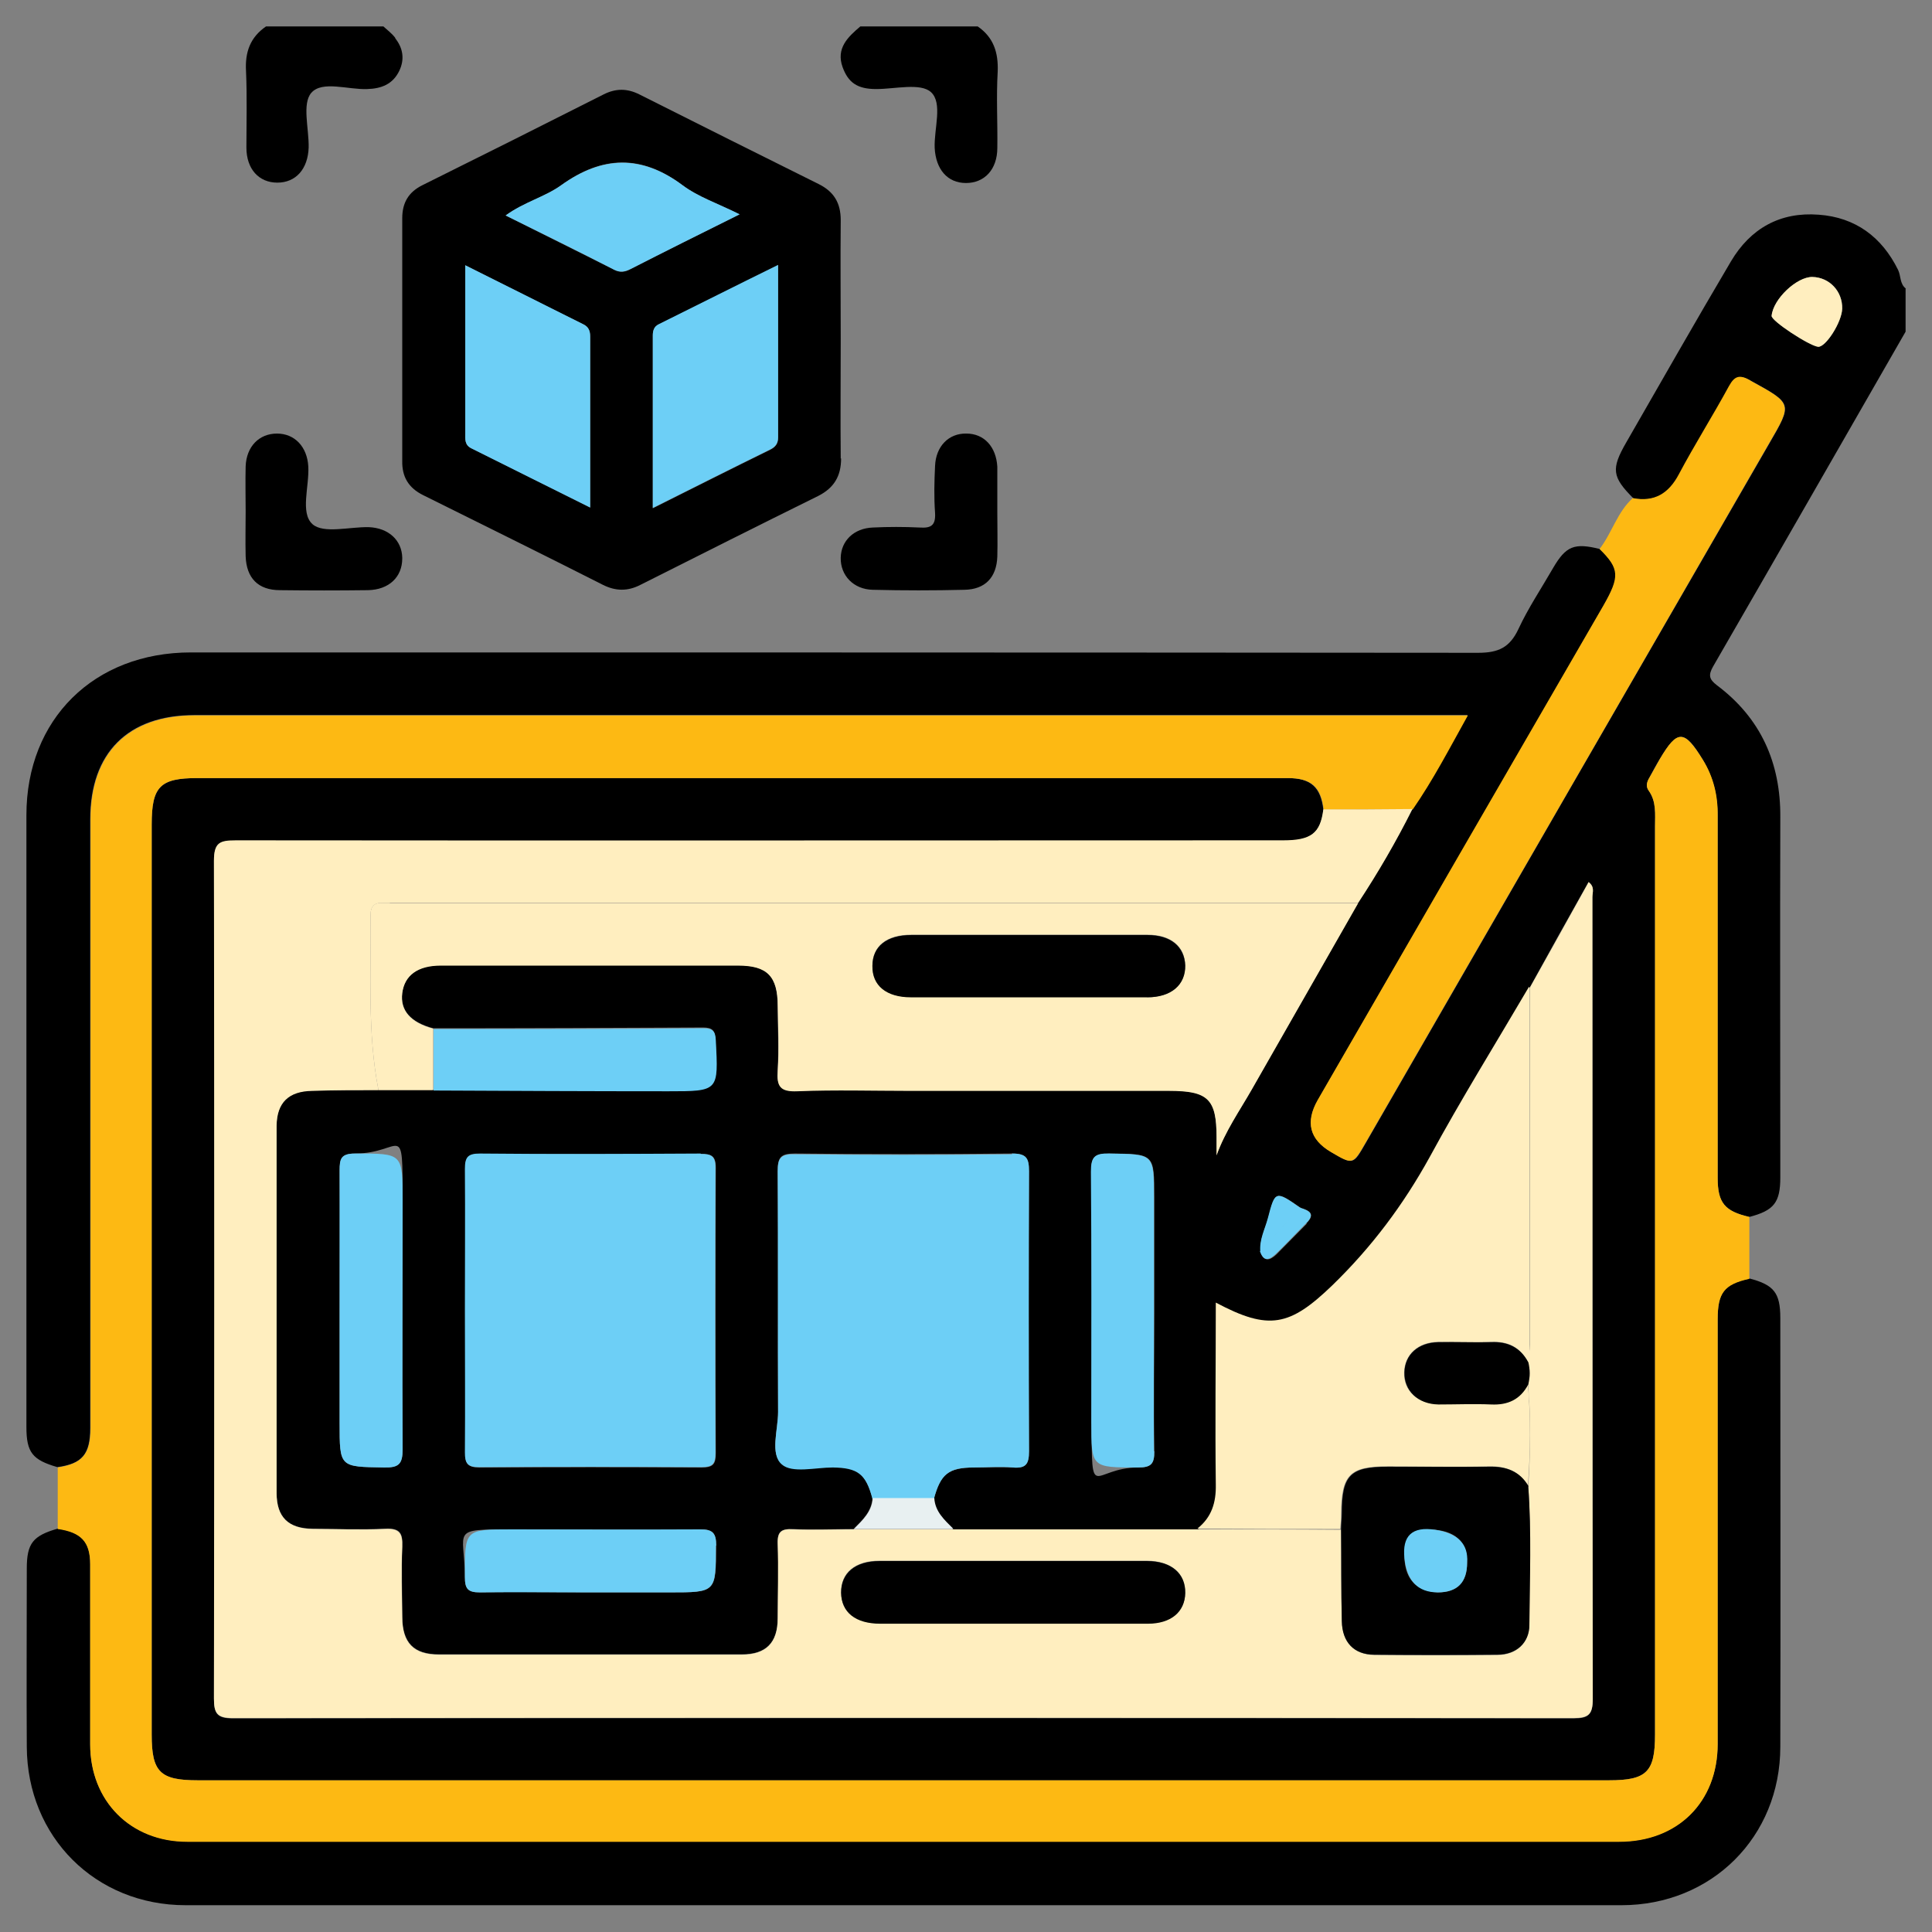 <svg xmlns="http://www.w3.org/2000/svg" id="Layer_1" data-name="Layer 1" viewBox="0 0 512 512"><rect x="0" y="0" width="512" height="512" fill="#808080" stroke="none"/><defs><style>      .cls-1 {        fill: #6dcff6;      }      .cls-1, .cls-2, .cls-3, .cls-4, .cls-5 {        stroke-width: 0px;      }      .cls-2 {        fill: #e8f0f1;      }      .cls-3 {        fill: #fdb913;      }      .cls-4 {        fill: #ffeebf;      }      .cls-5 {        fill: #000;      }    </style></defs><path class="cls-5" d="M505,76.5v11.4c-17,29.6-33.9,59.1-51,88.7-1.3,2.3-1.1,3.4,1,5,11.6,8.7,16.9,20.5,16.8,35-.1,31.8,0,63.6,0,95.4,0,6.7-1.7,8.8-8.2,10.5-6.5-1.5-8.4-3.7-8.4-10.3,0-32,0-64,0-96,0-5.3-1.2-10.3-3.9-14.8-4.9-8.1-6.7-8.1-11.4-.3-1,1.6-1.9,3.3-2.8,5-.6,1.1-1,2.3-.2,3.4,2.1,2.9,1.7,6.3,1.7,9.5v240.7c0,9.9-2.2,12.1-12.2,12.1H52.4c-10,0-12.2-2.2-12.2-12.1,0-80.4,0-160.8,0-241.2,0-10,2.2-12.3,12.1-12.3h245.3c14.5,0,29,0,43.6,0,6.2,0,8.8,2.4,9.5,8.4-.8,6.3-3.2,8.2-10.7,8.2-92.5,0-185,0-277.5,0-4.2,0-5.8.5-5.8,5.4.2,74,.2,148,0,222,0,3.9.8,5.2,5,5.2,118.4-.1,236.8-.1,355.3,0,4,0,5.1-1,5.1-5.1-.1-70.9,0-141.8-.1-212.6,0-1.2.7-2.7-1-4-5.3,9.4-10.5,18.7-15.6,28-8.8,15-18,29.8-26.3,45.1-6.9,12.7-15.4,24-25.8,34-11.2,10.9-16.8,12.1-30.9,4.6,0,16.2-.2,32.2,0,48.2,0,4.8-1.1,8.7-4.9,11.7h-65c-2.3-2.3-4.8-4.5-5-8.1,1.7-6.5,3.8-8.2,10.5-8.3,3.5,0,6.9-.2,10.4,0,3.5.3,4.3-1,4.3-4.3-.1-24.7-.1-49.4,0-74.2,0-3.5-.7-4.7-4.5-4.7-19.2.2-38.4.2-57.6,0-3.8,0-4.5,1.1-4.5,4.6.2,21.3,0,42.5.1,63.8,0,4.8-2.2,11.1,1,13.8,2.7,2.3,8.9.7,13.5.8,6.6.1,8.7,1.8,10.5,8.3-.2,3.6-2.7,5.9-5,8.2-5.3,0-10.7.3-16,0-3.1-.1-4.3.6-4.1,3.9.3,6.6.1,13.1,0,19.7,0,6.5-3.1,9.6-9.5,9.6-26.8,0-53.6,0-80.3,0-6.7,0-9.6-3.1-9.7-9.9,0-6.2-.2-12.4,0-18.7.2-3.5-.6-4.9-4.5-4.7-6.4.3-12.8.1-19.2,0-6.5,0-9.6-3.1-9.6-9.5,0-32.5,0-64.9,0-97.4,0-6.1,3.2-9.1,9.4-9.2,5.9-.1,11.7-.1,17.6-.2,4.8,0,9.7,0,14.5,0,20.7,0,41.4.1,62.2.2,13.4,0,13.3,0,12.6-13.5-.1-2.5-.9-3.2-3.3-3.2-23.8.1-47.7.2-71.5.2-6-1.6-8.8-4.8-8.2-9.4.6-4.7,4.1-7.3,10.2-7.3,26.3,0,52.5,0,78.8,0,7.7,0,10.5,2.9,10.5,10.7,0,5.7.3,11.4,0,17.1-.3,4.1.6,5.7,5.2,5.5,10-.4,20-.1,30.1-.1h68.4c10.3,0,12.6,2.2,12.6,12.3v4.8c2.3-6.4,6.1-11.8,9.3-17.4,9.4-16.5,18.8-32.9,28.2-49.4,5.2-8.1,10.1-16.3,14.4-24.9,5.3-7.8,9.7-16.1,14.6-24.9h-6c-110.5,0-220.9,0-331.4,0-17.6,0-27.6,10-27.6,27.6,0,53.8,0,107.5,0,161.3,0,7-2.1,9.5-8.7,10.4-6.6-1.9-8.2-3.9-8.2-10.6,0-54.1,0-108.2,0-162.2,0-25.4,17.9-43.1,43.6-43.1,113.7,0,227.4,0,341.1.1,5.4,0,8.4-1.4,10.7-6.3,2.6-5.6,6.1-10.8,9.2-16.2,3.4-5.8,5.6-6.7,12.4-5,5.3,5.2,5.4,7.3,1,15-25.2,43.7-50.5,87.3-75.7,131q-5.1,8.8,3.5,13.8c5.9,3.5,5.8,3.4,9.2-2.5,35.6-61.8,71.2-123.5,106.9-185.3,6.2-10.7,6.1-10.5-4.9-16.6-2.8-1.6-4.1-1.2-5.6,1.5-4.3,7.9-9.1,15.5-13.3,23.4-2.7,5.1-6.5,7.3-12.2,6.3-5.7-5.7-6-7.8-1.9-14.9,9.2-16,18.3-32,27.7-47.9,5.2-8.8,13.1-13.2,23.3-12.4,9.7.7,16.7,5.9,21,14.6.8,1.6.4,3.7,2.1,5ZM488.2,81.8c.1-4.6-3.3-8.3-7.9-8.4-4.1,0-10.4,5.9-10.8,10.3-.1,1.3,9.9,7.9,12.3,8.2,2,.2,6.3-6.5,6.4-10.1ZM346.2,324.2c2.5-2.5.8-3.4-1.5-4.1-6.6-4.6-6.7-4.6-8.6,2.7-.8,2.9-2.3,5.7-2,8.9.9,3,2.6,2.2,4.2.7,2.7-2.7,5.3-5.4,8-8.1ZM301.6,388.9c3.4,0,4.4-.9,4.3-4.3-.2-12.2,0-24.5,0-36.8v-30.5c0-11.6,0-11.5-11.9-11.6-3.9,0-4.9.9-4.8,4.8.2,22.1.1,44.2.1,66.3s0,12.1,12.4,12.1ZM177.5,422c12.4,0,12.2,0,12.3-12.4,0-3.3-.9-4.4-4.3-4.3-16.6.2-33.2,0-49.8,0s-12.6,0-12.5,12.6c0,3.2.8,4.1,4,4.1,9.7-.2,19.3,0,29,0h21.2ZM189.7,309.4c0-3.1-1.2-3.6-3.9-3.6-19.5.1-39,.1-58.5,0-3.2,0-4.1.9-4,4.1.2,12.4,0,24.9,0,37.3h0c0,12.6,0,25.2,0,37.8,0,2.8.6,3.9,3.7,3.9,19.7-.1,39.4-.1,59,0,3,0,3.7-.9,3.7-3.8-.1-25.2-.1-50.4,0-75.6ZM101.8,388.9c3.8,0,4.9-.9,4.9-4.8-.2-22,0-43.9,0-65.9s0-12.5-12.6-12.5c-3.7,0-4.1,1.5-4.1,4.5.1,12.3,0,24.5,0,36.8v30.1c0,11.8,0,11.6,11.8,11.8Z"></path><path class="cls-4" d="M480.3,73.4c4.5.1,8,3.8,7.9,8.4-.1,3.6-4.4,10.3-6.4,10.1-2.4-.3-12.5-6.9-12.3-8.2.4-4.5,6.7-10.4,10.8-10.3Z"></path><path class="cls-5" d="M471.8,349.4c0,37.8.1,75.7,0,113.5,0,23.9-18.2,42-42.1,42-126.9,0-253.7,0-380.5,0-23.9,0-42-18.1-42.1-42-.1-15.7,0-31.5,0-47.2,0-6.7,1.6-8.7,8.2-10.6,6.2.9,8.6,3.4,8.6,9.4,0,15.9,0,31.8,0,47.7,0,15.1,10.7,25.8,25.7,25.8,126.5,0,253,0,379.5,0,15.5,0,26.1-10.5,26.1-25.9,0-37.5,0-75,0-112.5,0-7.1,1.7-9.3,8.4-10.8,6.5,1.7,8.2,3.8,8.2,10.5Z"></path><path class="cls-3" d="M463.9,100.9c11.1,6.1,11.1,6,4.9,16.6-35.6,61.8-71.3,123.5-106.9,185.3-3.4,5.9-3.4,5.9-9.2,2.5q-8.5-5-3.5-13.8c25.2-43.7,50.4-87.3,75.7-131,4.4-7.7,4.3-9.8-1-15,3.3-4.3,4.7-9.8,8.8-13.5,5.7,1.1,9.5-1.2,12.2-6.3,4.2-7.9,9-15.5,13.3-23.4,1.5-2.7,2.8-3.1,5.6-1.5Z"></path><path class="cls-3" d="M463.6,322.5v16.4c-6.7,1.5-8.4,3.7-8.4,10.8,0,37.5,0,75,0,112.5,0,15.4-10.6,25.9-26.1,25.9-126.5,0-253,0-379.5,0-15,0-25.7-10.8-25.7-25.8,0-15.9,0-31.8,0-47.7,0-6-2.4-8.5-8.6-9.4,0-5.4,0-10.8,0-16.3,6.5-1,8.7-3.5,8.7-10.4,0-53.8,0-107.5,0-161.3,0-17.6,10-27.6,27.6-27.6,110.5,0,220.9,0,331.4,0h6c-4.9,8.8-9.2,17.1-14.6,24.9-7.9,0-15.7,0-23.6.1-.7-6-3.2-8.4-9.5-8.4-14.5,0-29,0-43.6,0H52.3c-9.9,0-12.1,2.2-12.1,12.3,0,80.4,0,160.8,0,241.2,0,9.9,2.2,12.1,12.2,12.1h374c10,0,12.2-2.2,12.2-12.1v-240.7c0-3.3.4-6.6-1.7-9.5-.8-1.1-.5-2.3.2-3.4.9-1.6,1.9-3.3,2.8-5,4.6-7.8,6.4-7.8,11.4.3,2.8,4.5,4,9.5,3.9,14.8,0,32,0,64,0,96,0,6.6,1.9,8.8,8.4,10.3Z"></path><path class="cls-4" d="M422.1,450.2c0,4.1-1.1,5.1-5.1,5.1-118.4-.1-236.8-.1-355.3,0-4.2,0-5-1.3-5-5.2.1-74,.1-148,0-222,0-4.9,1.6-5.4,5.8-5.4,92.5.1,185,0,277.5,0,7.5,0,9.9-1.9,10.7-8.2,7.9,0,15.7,0,23.6-.1-4.3,8.6-9.1,16.9-14.4,24.9-85.5,0-171.1,0-256.6,0-.5,0-1,0-1.6,0-2.3-.2-3.5.7-3.5,3.2.2,15.5-.9,31,2.1,46.4-5.9,0-11.7,0-17.6.2-6.2.1-9.3,3.1-9.4,9.2,0,32.5,0,65,0,97.4,0,6.4,3.1,9.4,9.6,9.5,6.4,0,12.8.3,19.2,0,3.8-.2,4.6,1.2,4.5,4.7-.3,6.2-.1,12.4,0,18.7,0,6.8,3,9.9,9.7,9.9,26.8,0,53.6,0,80.3,0,6.4,0,9.5-3.1,9.5-9.6,0-6.6.2-13.1,0-19.7-.1-3.3,1-4.1,4.1-3.9,5.3.2,10.7,0,16,0,8.8,0,17.5,0,26.3,0h65c12.6,0,25.3,0,37.9.1,0,8.1,0,16.2.2,24.3.1,5.5,3.2,8.8,8.6,8.9,10.9.1,21.7.1,32.6,0,5,0,8.4-3.1,8.5-7.9,0-12.2.6-24.5-.3-36.7.6-9,.7-18,0-27,.5-2,.5-4,0-6,.1-1.5.4-3.1.4-4.6,0-31.5,0-63,0-94.6,5.2-9.3,10.4-18.6,15.6-28,1.7,1.3,1,2.7,1,4,0,70.9,0,141.7.1,212.6ZM314.1,422.1c.1-5.2-3.7-8.4-10.1-8.5-23.6,0-47.3,0-70.9,0-6.5,0-10.3,3.2-10.2,8.4,0,5.2,3.8,8.2,10.4,8.2,11.7,0,23.5,0,35.2,0s23.8,0,35.7,0c6.1,0,9.8-3.1,9.9-8.1Z"></path><path class="cls-4" d="M405.3,261.7c0,31.5,0,63,0,94.6s-.3,3.1-.4,4.6c-2.1-4-5.4-5.5-9.8-5.3-4.6.2-9.3,0-14,0-5.3.1-8.8,3.3-9,8-.2,4.9,3.5,8.4,9,8.5,4.6.1,9.3-.1,14,0,4.4.2,7.7-1.4,9.8-5.3.8,9,.7,18,0,27-2.3-4-5.8-5.3-10.4-5.2-8.9.2-17.8,0-26.8,0-10,0-12.2,2.2-12.3,12.5,0,1.4-.1,2.7-.2,4.1-12.6,0-25.2,0-37.9-.1,3.8-3,5-6.9,4.9-11.7-.2-16,0-31.9,0-48.2,14.1,7.5,19.6,6.3,30.9-4.6,10.4-10.1,18.8-21.3,25.8-34,8.3-15.3,17.5-30.1,26.3-45.1Z"></path><path class="cls-5" d="M405,393.9c.9,12.2.4,24.5.3,36.7,0,4.8-3.5,7.9-8.5,7.9-10.9.1-21.7.1-32.6,0-5.4,0-8.5-3.3-8.6-8.9-.2-8.1-.1-16.2-.2-24.3,0-1.4.2-2.7.2-4.1,0-10.3,2.2-12.5,12.3-12.5,8.9,0,17.9.1,26.8,0,4.5-.1,8.1,1.2,10.4,5.2ZM381,422q7.8,0,7.8-7.9t-8.5-8.7-8.1,7.6,8.8,9Z"></path><path class="cls-5" d="M405,360.9c.5,2,.5,4,0,6-2.1,4-5.4,5.5-9.8,5.3-4.6-.2-9.3,0-14,0-5.5-.1-9.1-3.7-9-8.5.1-4.7,3.6-7.9,9-8,4.6-.1,9.3.1,14,0,4.4-.2,7.7,1.4,9.8,5.3Z"></path><path class="cls-1" d="M388.8,414.1q0,7.9-7.8,7.9t-8.8-9,8.1-7.6,8.5,8.7Z"></path><path class="cls-4" d="M103.3,239.4c85.5,0,171.1,0,256.6,0-9.4,16.5-18.8,32.9-28.2,49.4-3.2,5.6-7,11-9.3,17.4v-4.8c0-10.1-2.2-12.3-12.6-12.3h-68.4c-10,0-20.1-.3-30.1.1-4.6.2-5.5-1.3-5.2-5.5.4-5.7.1-11.4,0-17.1,0-7.9-2.8-10.7-10.5-10.7-26.3,0-52.5,0-78.8,0-6.1,0-9.6,2.6-10.2,7.3-.6,4.6,2.2,7.8,8.2,9.4v16.3c-4.8,0-9.7,0-14.5,0-3-15.4-1.9-30.9-2.1-46.4,0-2.5,1.1-3.4,3.5-3.2.5,0,1,0,1.6,0ZM304,264.3c6.4,0,10.2-3.3,10.1-8.5-.1-5-3.8-8.1-10-8.1-20.9,0-41.7,0-62.6,0-6.5,0-10.3,3-10.3,8.2,0,5.2,3.7,8.3,10.2,8.3,10.3,0,20.7,0,31,0s21.1,0,31.6,0Z"></path><path class="cls-1" d="M344.6,320.1c2.3.7,4.1,1.6,1.5,4.1-2.7,2.7-5.3,5.5-8,8.1-1.6,1.5-3.2,2.3-4.2-.7,3.5-3.9,7.1-7.7,10.6-11.6Z"></path><path class="cls-1" d="M344.6,320.1c-3.5,3.9-7.1,7.7-10.6,11.6-.3-3.2,1.2-5.9,2-8.9,1.9-7.3,2-7.3,8.6-2.7Z"></path><path class="cls-5" d="M304,413.7c6.4,0,10.2,3.3,10.1,8.5-.1,5-3.8,8.1-9.9,8.1-11.9,0-23.8,0-35.7,0s-23.5,0-35.2,0c-6.6,0-10.3-3-10.4-8.2,0-5.2,3.7-8.4,10.2-8.4,23.6,0,47.3,0,70.9,0Z"></path><path class="cls-5" d="M314.1,255.8c.1,5.2-3.7,8.5-10.1,8.5-10.5,0-21,0-31.6,0s-20.7,0-31,0c-6.5,0-10.3-3.1-10.2-8.3,0-5.2,3.8-8.2,10.3-8.2,20.9,0,41.7,0,62.6,0,6.2,0,9.8,3.1,10,8.1Z"></path><path class="cls-1" d="M305.9,384.6c0,3.4-.9,4.3-4.3,4.3-12.4,0-12.4.1-12.4-12.1,0-22.1.1-44.2-.1-66.3,0-3.9,1-4.9,4.8-4.8,11.9.2,11.9,0,11.9,11.6v30.5c0,12.3-.1,24.5,0,36.8Z"></path><path class="cls-1" d="M268.2,305.7c3.8,0,4.5,1.2,4.5,4.7-.1,24.7-.1,49.4,0,74.2,0,3.4-.8,4.6-4.3,4.3-3.4-.3-6.9,0-10.4,0-6.6,0-8.7,1.7-10.5,8.3h-16.3c-1.7-6.6-3.9-8.2-10.5-8.3-4.6,0-10.8,1.6-13.5-.8-3.2-2.7-1-9.1-1-13.8-.1-21.3,0-42.5-.1-63.8,0-3.5.7-4.7,4.5-4.6,19.2.2,38.4.2,57.6,0Z"></path><path class="cls-5" d="M259.1,7c4.2,2.9,5.5,6.9,5.3,12-.4,6.7,0,13.5-.1,20.2,0,5.7-3.4,9.3-8.3,9.3s-8-3.6-8.3-9.3c-.2-5.1,2.2-11.9-1-14.8-2.8-2.5-9.5-.8-14.5-.8s-7.4-1.7-8.9-5.8c-1.8-5,1.4-8,4.7-10.8h31.1Z"></path><path class="cls-5" d="M264.3,136.1c0,3.8.1,7.6,0,11.4-.2,5.5-3.2,8.7-8.7,8.8-8.1.2-16.2.2-24.3,0-5.1-.1-8.6-3.8-8.5-8.5.1-4.5,3.5-7.8,8.5-8,4.1-.2,8.3-.2,12.4,0,3,.2,4.3-.5,4.1-3.9-.3-4.1-.2-8.3,0-12.4.2-5.2,3.6-8.7,8.3-8.6,4.7,0,7.9,3.5,8.2,8.8v12.4Z"></path><path class="cls-2" d="M252.6,405.2c-8.8,0-17.5,0-26.3,0,2.3-2.3,4.8-4.6,5-8.2h16.3c.2,3.6,2.7,5.8,5,8.1Z"></path><path class="cls-5" d="M222.9,121.5c0,4.7-1.9,7.8-6,9.9-15.8,7.8-31.5,15.7-47.2,23.6-3.3,1.7-6.5,1.7-9.9,0-15.8-8-31.8-15.9-47.7-23.8-3.8-1.9-5.6-4.8-5.5-9.1,0-21.4,0-42.9,0-64.3,0-4.1,1.7-6.9,5.3-8.7,16.1-8,32.1-16,48.1-24.1,3.2-1.6,6.2-1.6,9.4,0,15.9,8,31.7,15.9,47.6,23.8,4,2,5.8,5,5.8,9.5-.1,10.5,0,21.1,0,31.6s-.1,21.1,0,31.6ZM206.2,115.9c0-15,0-29.9,0-45.6-11,5.5-21.3,10.6-31.6,15.7-1.2.6-1.6,1.6-1.6,3,0,15,0,29.9,0,45.7,10.8-5.4,20.9-10.5,31.1-15.5,1.4-.7,2.1-1.6,2.1-3.2ZM196,56.8c-5.8-2.9-10.9-4.6-15.1-7.7-10.9-8.2-21.3-7.9-32.2,0-4.3,3.1-9.8,4.5-14.7,8,10,5,19.4,9.7,28.8,14.4,1.6.8,2.9.6,4.3-.2,9.2-4.7,18.5-9.3,28.9-14.5ZM156.4,134.5c0-15.6,0-30.4,0-45.3,0-1.5-.4-2.6-1.9-3.3-10.2-5-20.3-10.1-31.2-15.6v44.5c0,1.5-.2,3.1,1.6,4,10.3,5.1,20.6,10.2,31.5,15.7Z"></path><path class="cls-1" d="M206.2,70.3c0,15.7,0,30.7,0,45.6,0,1.6-.7,2.5-2.1,3.2-10.2,5-20.3,10.1-31.1,15.5,0-15.7,0-30.7,0-45.7,0-1.3.3-2.4,1.6-3,10.3-5.1,20.6-10.3,31.6-15.7Z"></path><path class="cls-1" d="M189.7,275.7c.7,13.5.8,13.5-12.6,13.5-20.7,0-41.4-.1-62.2-.2v-16.3c23.8,0,47.7,0,71.5-.2,2.4,0,3.2.7,3.3,3.2Z"></path><path class="cls-1" d="M189.7,409.6c0,12.4.1,12.4-12.3,12.4h-21.2c-9.7,0-19.4-.1-29,0-3.2,0-4-.9-4-4.1,0-12.6-.2-12.6,12.5-12.6s33.2.1,49.8,0c3.4,0,4.3,1,4.3,4.3Z"></path><path class="cls-1" d="M185.7,305.8c2.7,0,3.9.5,3.9,3.6-.1,25.2-.1,50.4,0,75.6,0,2.9-.7,3.8-3.7,3.8-19.7-.1-39.4-.1-59,0-3.1,0-3.7-1.1-3.7-3.9.1-12.6,0-25.2,0-37.8h0c0-12.4.1-24.9,0-37.3,0-3.2.8-4.1,4-4.1,19.5.2,39,.1,58.5,0Z"></path><path class="cls-1" d="M180.9,49.1c4.1,3.1,9.3,4.8,15.1,7.7-10.5,5.2-19.7,9.8-28.9,14.5-1.5.7-2.7,1-4.3.2-9.3-4.8-18.7-9.4-28.8-14.4,4.9-3.6,10.4-4.9,14.7-8,10.9-7.8,21.3-8.1,32.2,0Z"></path><path class="cls-1" d="M156.4,89.2c0,14.8,0,29.7,0,45.3-10.9-5.4-21.1-10.5-31.5-15.7-1.8-.9-1.6-2.4-1.6-4v-44.5c10.9,5.4,21,10.5,31.2,15.6,1.5.7,1.9,1.8,1.9,3.3Z"></path><path class="cls-1" d="M106.7,384.1c0,3.9-1,4.9-4.9,4.8-11.8-.2-11.8,0-11.8-11.8v-30.1c0-12.3,0-24.5,0-36.8,0-3.1.3-4.5,4.1-4.5,12.6,0,12.6-.2,12.6,12.5,0,21.9-.1,43.9,0,65.9Z"></path><path class="cls-5" d="M106.6,148c0,4.9-3.5,8.3-9.1,8.4-7.7.1-15.5.1-23.3,0-5.8,0-8.9-3.2-9.1-9-.1-4,0-7.9,0-11.9,0-4-.1-7.9,0-11.9.2-5.3,3.6-8.7,8.3-8.7,4.7,0,8,3.5,8.3,8.7.3,5.3-2.2,12.3,1.1,15.3,2.9,2.6,9.8.7,14.9.8,5.3.2,8.8,3.5,8.9,8.1Z"></path><path class="cls-5" d="M104.7,10.1c2.1,2.6,2.6,5.6,1.1,8.7-1.7,3.5-4.7,4.7-8.5,4.8-5.1.2-11.9-2.3-14.8,1-2.5,2.9-.6,9.5-.7,14.5-.2,5.7-3.4,9.3-8.3,9.3-4.9,0-8.2-3.6-8.2-9.3,0-6.7.2-13.5-.1-20.2-.3-5.1,1.1-9,5.3-11.9h31.1c1.1,1,2.3,1.9,3.2,3.1Z"></path></svg>